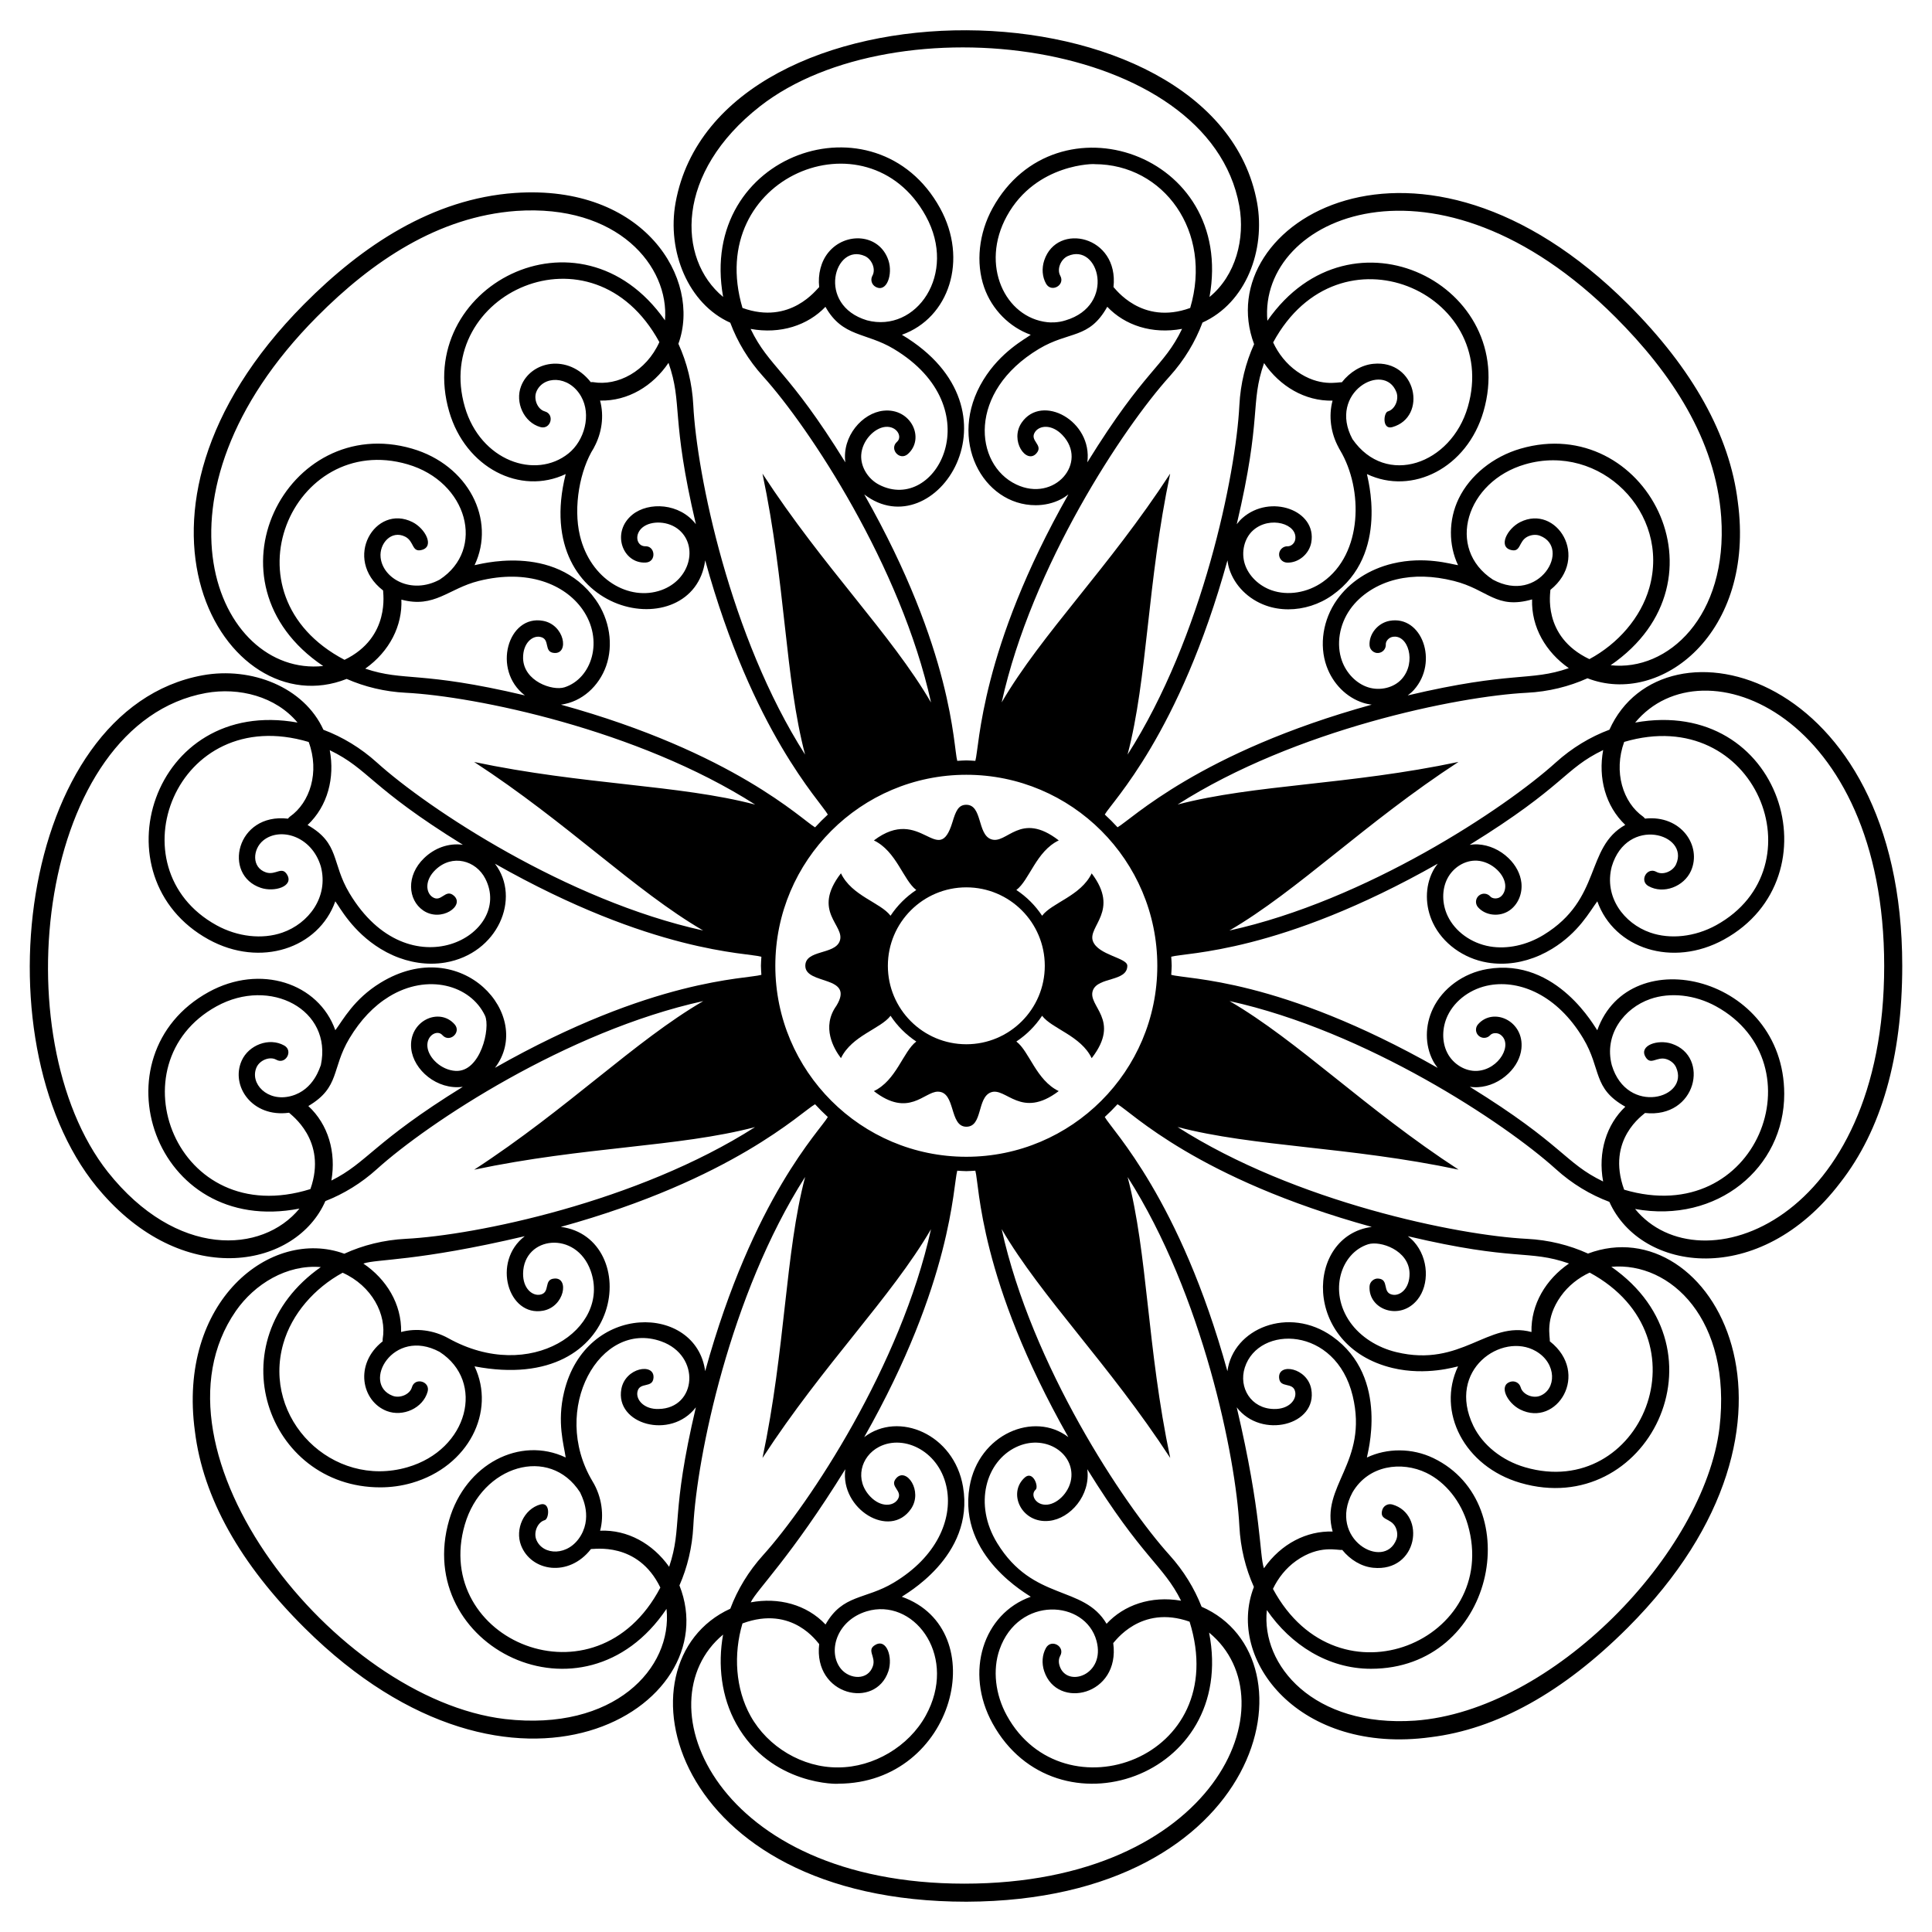 <?xml version="1.0" encoding="UTF-8"?>
<!-- Uploaded to: ICON Repo, www.iconrepo.com, Generator: ICON Repo Mixer Tools -->
<svg fill="#000000" width="800px" height="800px" version="1.1" viewBox="144 144 512 512" xmlns="http://www.w3.org/2000/svg">
 <g>
  <path d="m570.5 462.51c8.363 18.621 39.746 23.059 61.176-5.078 10.906-13.938 16.438-33.273 16.438-57.469 0-78.258-63.41-94.207-77.598-62.586-5.082 1.898-9.934 4.82-14.223 8.695-13.57 12.258-50.32 36.578-86.492 44.527 18.102-10.535 36-28.582 60.715-44.684-29.188 6.16-54.039 5.934-74.434 11.289 31.188-19.918 74.305-28.688 92.547-29.613 5.723-0.289 11.168-1.637 16.07-3.844 19.348 7.535 44.57-11.949 39.832-46.793-2.141-17.562-11.902-35.148-29.016-52.262-55.508-55.504-111.22-21.539-99.164 10.516-2.246 4.934-3.613 10.43-3.906 16.203-0.926 18.246-9.695 61.375-29.633 92.57 5.312-20.195 5.184-45.508 11.293-74.465-16.301 25.023-34.02 42.406-44.652 60.621 7.969-36.145 32.262-72.836 44.508-86.391 3.887-4.305 6.812-9.176 8.711-14.266 11.543-5.219 16.734-19.176 14.465-31.789-10.988-60.301-142.91-61.488-154.1 0-2.348 12.91 3.363 26.855 14.488 31.828 1.898 5.082 4.82 9.938 8.699 14.227 12.25 13.559 36.547 50.27 44.508 86.422-10.629-18.219-28.375-35.637-44.672-60.648 6.164 29.203 5.926 54.031 11.289 74.445-19.922-31.191-28.691-74.316-29.621-92.562-0.293-5.812-1.676-11.344-3.949-16.301 6.227-17.066-9-42.344-43.312-39.969-21.816 1.535-40.43 13.902-55.898 29.484-55.305 55.707-20.883 112.07 11.301 99.301 4.797 2.106 10.105 3.387 15.676 3.668 18.246 0.93 61.387 9.703 92.582 29.637-20.195-5.312-45.52-5.184-74.477-11.293 24.762 16.125 42.516 34.086 60.691 44.664-36.164-7.953-72.895-32.266-86.461-44.52-4.277-3.863-9.113-6.777-14.172-8.68-5.168-11.336-19.102-16.762-31.988-14.441-49.352 8.988-59.887 99.914-26.543 137.4 22.328 25.352 51.383 19.449 59.047 1.945 4.875-1.906 9.527-4.746 13.656-8.48 13.57-12.258 50.32-36.578 86.496-44.527-18.191 10.59-35.828 28.473-60.715 44.688 29.203-6.164 54.059-5.938 74.43-11.289-31.191 19.918-74.305 28.684-92.543 29.609-5.816 0.297-11.352 1.676-16.312 3.949-19.457-7.098-44.285 12.59-39.586 47.066 2.152 17.562 11.945 35.109 29.109 52.145 55.688 55.297 112.17 21.098 99.297-11.305 2.106-4.801 3.387-10.105 3.672-15.672 0.93-18.25 9.703-61.387 29.637-92.582-5.312 20.195-5.184 45.516-11.297 74.473 16.273-24.984 34.023-42.422 44.652-60.621-7.969 36.145-32.262 72.832-44.508 86.391-3.863 4.281-6.777 9.117-8.68 14.18-31.07 14.203-16.52 77.648 62.582 77.648 79.145-0.289 93.496-64.59 62.316-78.172-1.906-4.871-4.746-9.523-8.473-13.656-12.25-13.559-36.551-50.266-44.512-86.422 10.523 18.039 28.516 35.852 44.672 60.648-6.164-29.203-5.934-54.055-11.289-74.441 19.926 31.195 28.691 74.316 29.617 92.562 0.293 5.719 1.637 11.168 3.848 16.066-7.539 19.426 12.18 44.523 46.793 39.824 17.562-2.141 35.145-11.906 52.262-29.016 54.98-54.965 22.016-111.38-10.516-99.156-4.934-2.246-10.426-3.609-16.195-3.902-18.246-0.926-61.391-9.703-92.586-29.641 20.145 5.301 45.309 5.141 74.477 11.297-24.703-16.09-42.48-34.062-60.691-44.668 36.164 7.957 72.898 32.27 86.465 44.52 4.273 3.879 9.125 6.797 14.199 8.695zm3.914-3.234c-4.867-13.395 5.246-19.938 5.539-20.324 13.652 1.492 17.219-14.996 7.074-18.355-3.711-1.23-8.648 0.449-6.996 3.414 1.43 2.535 3.023-0.172 5.637 0.684 1.137 0.375 2.074 1.184 2.512 2.16 3.672 8.199-12.984 12.879-17.035-0.57-2.137-8.152 3.297-15.137 10.176-17.531 5.332-1.867 11.871-1.137 17.461 1.938 27.496 15.129 10.945 59.051-24.367 48.586zm0.008-118.66c34.891-10.32 52.172 33.277 24.355 48.586-5.594 3.07-12.121 3.805-17.461 1.938-6.91-2.406-12.312-9.414-10.176-17.523 4.051-13.48 20.66-8.66 17.039-0.578-0.848 1.883-3.492 2.981-5.215 2.016-2.484-1.391-4.609 2.371-2.106 3.769 4.012 2.25 9.418 0.098 11.262-4.023 2.953-6.606-2.613-14.914-12.184-13.859-0.141-0.184-0.281-0.367-0.48-0.508-5.387-3.785-7.902-11.906-5.035-19.816zm-46.859 36.23c1.531-2.984 4.684-4.941 7.875-4.762 1.902 0.113 3.844 1 5.336 2.438 1.223 1.18 1.977 2.562 2.117 3.902 0.141 1.332-0.383 2.652-1.312 3.289-0.809 0.559-2.086 0.484-2.644-0.145-0.785-0.895-2.156-0.984-3.047-0.195-0.898 0.785-0.984 2.148-0.199 3.047 1.992 2.266 5.734 2.652 8.34 0.852 2.231-1.527 3.473-4.398 3.16-7.305-0.25-2.348-1.461-4.676-3.414-6.555-2.254-2.172-5.125-3.465-8.082-3.641-0.738-0.047-1.473 0.012-2.207 0.113 25.438-15.73 24.875-20.051 35.371-25.113-1.363 7.383 0.598 14.832 5.856 19.832-10.715 6.023-6.066 19.617-21.641 29.152-4.457 2.731-9.629 3.844-14.227 3.062-4.938-0.844-9.227-3.941-11.199-8.082-1.531-3.223-1.566-7.012-0.082-9.891zm-10.5-48.555c0.59-0.449 1.164-0.926 1.66-1.484 6.586-7.394 2.098-19.844-6.481-18.277-3.109 0.574-5.488 3.492-5.297 6.504 0.07 1.195 1.207 2.121 2.289 2.016 1.191-0.074 2.094-1.102 2.019-2.293-0.051-0.84 0.809-1.805 1.773-1.98 4.113-0.812 6.438 6.695 2.461 11.156-2.066 2.324-5.746 3.227-8.938 2.203-3.086-0.988-5.738-3.691-6.934-7.051-1.531-4.32-0.691-9.547 2.203-13.637 2.688-3.797 7.144-6.676 12.23-7.894 4.621-1.117 9.746-0.977 15.23 0.398 9.141 2.285 11.125 7.629 20.742 4.898-0.246 7.336 3.641 13.965 9.727 18.215-10.453 3.621-14.695 0.625-42.688 7.227zm37.812-27.973c10.617-8.574 1.586-22.793-8.008-17.957-3.414 1.715-5.844 6.43-2.539 7.363 2.801 0.793 2.019-2.262 4.477-3.504 1.066-0.531 2.305-0.625 3.297-0.246 8.398 3.195-0.082 18.301-12.453 11.641-0.004-0.004-0.008-0.008-0.012-0.008-12.578-8.215-7.074-26.031 8.535-30.555 19.883-5.781 38.598 12.812 32.91 32.754-2.262 7.914-8.316 14.801-15.875 18.871-12.703-6.043-10.25-17.953-10.332-18.359zm-75.887-60.094c4.184 6.117 10.812 10.113 18.156 9.953-1.102 4.066-0.48 8.633 1.625 12.465 0.016 0.031 0.02 0.062 0.035 0.094 0.02 0.031 0.035 0.062 0.055 0.094 0.102 0.18 0.199 0.355 0.305 0.531 6.109 10.266 5.988 27.371-4.586 34.844-4.09 2.894-9.316 3.738-13.637 2.207-3.363-1.195-6.066-3.852-7.051-6.934-1.027-3.199-0.121-6.875 2.199-8.938 4.441-3.949 11.93-1.707 11.156 2.469-0.176 0.961-1.035 1.758-1.98 1.77-1.109-0.094-2.215 0.824-2.289 2.019-0.074 1.188 0.828 2.215 2.019 2.293 2.984 0.184 5.926-2.188 6.5-5.297 1.582-8.566-10.887-13.043-18.277-6.481-0.547 0.488-1.023 1.035-1.469 1.613 6.793-28.805 3.441-31.797 7.238-42.703zm33.988 16.965c9.414-2.648 6.461-17.945-5.062-16.77-3.164 0.316-6.176 2.172-8.305 4.883-1.043-0.082-5.926 1.371-11.938-2.902-2.758-1.957-4.898-4.676-6.273-7.652 17.535-32.348 60.344-13.027 51.586 17.109-4.406 15.191-21.668 21.32-30.566 8.516-6.66-12.395 8.469-20.746 11.645-12.453 0.73 1.926-0.355 4.57-2.266 5.109-1.145 0.328-1.578 4.938 1.18 4.16zm-43.688 35.316c0.102 0.77 0.25 1.539 0.492 2.293 1.414 4.402 5.047 8.027 9.719 9.684 1.887 0.672 3.891 0.996 5.926 0.996 4.039 0 8.184-1.285 11.652-3.746 15.438-10.914 9.117-31.711 9.176-32.098 12 5.703 26.543-1.621 30.883-16.574 9.625-33.164-34.906-56.176-57.27-24.047-2.41-27.625 44.871-48.332 92.262-0.945 14.688 14.691 26.543 32.348 28.012 52.973 1.805 26.312-14.145 40.926-29.309 39.254 32.695-22.477 9.027-66.934-23.859-57.398-7.281 2.113-13.414 7.066-16.406 13.25-2.738 5.672-2.695 12.316-0.164 17.633-1.867-0.262-8.832-2.473-17.355-0.43-6.176 1.484-11.414 4.891-14.746 9.602-3.695 5.219-4.75 11.953-2.75 17.578 1.66 4.672 5.281 8.305 9.684 9.719 0.75 0.242 1.516 0.395 2.281 0.496-45.637 12.613-63.715 30.449-67.355 32.496-1.078-1.176-2.203-2.305-3.383-3.383 1.906-3.379 19.773-21.25 32.512-67.352zm-37.133-25.977c1.461-10.973-12.039-18.32-17.398-10.531-3.262 4.746 1.254 11.16 3.906 8.148 2.004-2.285-1.992-3.301-0.344-5.699 1.18-1.727 4.398-2.09 7.191 0.805 7.008 7.269-2.012 18-12.211 13.129-11.129-5.297-12.961-24.539 6.027-35.918 8.094-4.844 13.25-2.484 18.113-11.164 4.664 4.922 11.859 7.324 19.828 5.856-4.981 10.336-9.625 10.324-25.113 35.375zm27.258-40.914c-12.887 4.688-19.934-5.246-20.324-5.539 1.484-13.621-14.973-17.27-18.355-7.07-0.699 2.121-0.527 4.367 0.477 6.168 1.402 2.504 5.16 0.383 3.769-2.109-0.961-1.723 0.129-4.367 2.012-5.211 8.188-3.644 12.875 13.012-0.586 17.039-2.059 0.676-4.059 0.582-4.844 0.496-11.188-1.223-17.887-15.117-10.73-28.137 7.777-14.133 23.633-13.859 23.246-13.746 18.289 0 31.34 17.836 25.336 38.109zm-70.066-24.363c8.48 15.395-2.555 31.074-15.582 27.641-13.52-4.062-8.617-20.598-0.578-17.039 1.875 0.84 2.981 3.484 2.012 5.211-0.582 1.039-0.211 2.359 0.828 2.941 3 1.68 4.625-3.356 3.422-6.992-2.359-7.113-11.391-7.652-15.918-2.117-1.984 2.426-2.809 5.805-2.438 9.184-0.652 0.504-7.594 10.133-20.328 5.527-10.289-34.797 33.184-52.363 48.582-24.355zm-4.777 63.09c4.664-4.109 0.883-12.285-6.453-11.5-5.59 0.594-11.012 6.789-10.09 13.691-15.238-24.645-20.184-25.16-25.109-35.367 7.938 1.457 15.18-0.969 19.832-5.856 4.547 8.105 10.684 6.707 18.105 11.156 26.074 15.625 11.32 43.797-3.859 36.004-2.988-1.535-4.945-4.777-4.766-7.883 0.227-3.805 3.43-7.141 6.344-7.453 3.117-0.32 4.656 2.633 3.141 3.957-2.141 1.883 0.684 5.129 2.856 3.25zm-11.531 10.684c18.605 14.305 43.391-22.281 10.031-42.27-0.02-0.012-0.039-0.02-0.059-0.035 12.52-4.453 17.629-19.914 10.121-33.555-16.867-30.676-64.355-14.566-57.492 23.527-12.254-10.133-12.719-32.938 9.773-50.523 35.73-27.941 118.96-17.887 127.01 26.363 1.57 8.703-0.906 18.457-7.891 24.18 6.918-38.297-40.746-53.969-57.492-23.543-3.656 6.648-4.488 14.488-2.231 20.969 2.07 5.949 6.797 10.613 12.352 12.586-1.504 1.133-8 4.504-12.57 11.973-9.707 15.84-0.09 33.203 13.871 33.191 2.344 0 4.644-0.527 6.691-1.578 0.707-0.363 1.359-0.805 1.98-1.281-23.359 41.188-23.531 66.602-24.656 70.609-0.801-0.035-1.586-0.121-2.394-0.121-0.809 0-1.598 0.086-2.398 0.121-1.074-3.844-1.004-28.914-24.648-70.613zm-44.617 7.898c-4.309-5.633-12.535-5.988-16.816-2.543-5.762 4.66-2.582 13.094 3.562 12.699 2.883-0.184 2.519-4.527-0.27-4.312-2.223-0.098-2.863-3.176-0.582-5.023 2.266-1.824 6.891-1.758 9.758 0.785 4.918 4.375 2.816 13.152-4.852 15.875-8.469 2.996-18.727-2.785-21.531-14.434-1.84-7.668 0.031-17.535 3.676-23.246 0.023-0.035 0.023-0.074 0.043-0.113 2.102-3.828 2.723-8.391 1.617-12.453 7.434 0.168 14.023-3.906 18.137-10 3.832 10.953 0.539 14.258 7.258 42.766zm-41.227-25.746c2.766 0.777 3.918-3.383 1.176-4.156-1.918-0.543-2.984-3.199-2.262-5.109 1.68-4.371 8.598-4.59 11.879 1.121 2.801 4.883 0.887 11.746-3.32 15.121-8.762 7.047-23.332 1.969-27.48-12.309-8.66-29.84 33.766-49.812 51.551-17.184-3.481 7.742-11.07 11.73-17.562 10.609-0.207-0.039-0.406-0.004-0.609 0.016-6.062-7.707-15.949-5.578-18.488 1.082-1.625 4.242 0.727 9.57 5.117 10.809zm-51.895 61.684c-33.016-17.344-13.547-60.617 16.691-51.82 15.941 4.625 20.809 22.523 8.535 30.559l-0.004 0.004c-7.535 4.062-15.109-0.297-15.66-5.91-0.367-3.664 2.856-7.301 6.504-5.477 2.484 1.254 1.684 4.293 4.477 3.504 3.328-0.938 0.867-5.656-2.539-7.363-9.797-4.918-18.684 9.676-7.781 18.125-0.078 0.395 2.117 12.414-10.223 18.379zm47.324-0.426c-0.062-4 2.461-6.062 4.516-5.656 2.856 0.527 0.773 4.082 3.789 4.269 3.969 0.219 2.68-7.469-3.004-8.516-9.297-1.742-13.641 13.039-4.82 19.758-28.074-6.621-31.793-3.574-42.309-7.09 6.512-4.617 9.863-11.453 9.574-18.293 8.82 2.356 12.43-2.93 20.508-4.953 13.016-3.246 22.789 0.902 27.457 7.496 5.801 8.203 2.492 18.371-4.731 20.691-3.188 1.016-10.855-1.602-10.98-7.707zm10.027 12.309c5.602-0.746 10.09-4.934 11.969-10.215 1.996-5.625 0.945-12.359-2.75-17.578-10.926-15.441-31.711-9.113-32.102-9.172 5.727-12.051-1.672-26.562-16.57-30.887-33.133-9.621-56.562 35.41-23.547 57.613-28.168 2.941-48.789-45.078-1.691-92.52 14.703-14.812 32.199-26.57 52.84-28.086 26.902-1.855 40.617 14.676 39.426 28.996-22.66-32.285-66.695-8.582-57.191 24.164 4.336 14.938 18.867 22.281 30.887 16.57-0.008 0.023-0.012 0.043-0.02 0.066-9.543 38.109 33.941 45.781 36.98 22.797 12.586 45.566 30.465 63.758 32.504 67.379-1.18 1.082-2.305 2.207-3.383 3.387-3.406-1.938-21.453-19.836-67.352-32.516zm-61.262 12.062c10.512 5.102 10.48 9.73 35.277 25.066-3.922-0.523-7.594 0.953-10.27 3.535-4.824 4.644-4.312 11.07-0.258 13.863 4.758 3.266 11.164-1.262 8.145-3.902-2.266-1.992-3.309 1.984-5.699 0.344-1.746-1.203-2.062-4.422 0.809-7.191 4.457-4.297 10.746-2.492 13.215 2.324 7.625 14.812-20.203 30.23-36.004 3.856-4.824-8.059-2.473-13.16-11.09-18.062 5.371-5.062 7.238-12.555 5.875-19.832zm-5.586-2.176c2.965 8.008 0.32 16.074-4.965 19.781-0.211 0.148-0.367 0.348-0.516 0.543-13.723-1.605-17.395 14.957-7.176 18.344 3.586 1.188 8.684-0.391 6.992-3.418-1.418-2.516-3.016 0.164-5.637-0.684-3.871-1.281-3.562-6.156-0.734-8.469 4.391-3.582 12.801-1.297 15.258 6.887 2.144 8.156-3.312 15.137-10.176 17.527-5.336 1.871-11.875 1.137-17.461-1.938-27.559-15.164-10.859-59.09 24.414-48.574zm0.457 118.49c-35.727 11.164-52.301-33.344-24.871-48.438 14.273-7.852 30.754 0.941 27.641 15.574-0.223 0.391-1.766 6.547-7.844 8.191-6.344 1.723-11.09-3.352-9.195-7.602 0.836-1.863 3.461-2.984 5.215-2.012 2.492 1.402 4.602-2.375 2.106-3.769-4.008-2.234-9.414-0.113-11.262 4.019-3 6.707 2.789 15.145 12.555 13.801 0.316 0.418 10.254 7.262 5.656 20.234zm38.469-31.32c-3.848-0.23-7.148-3.473-7.453-6.344-0.328-3.074 2.621-4.664 3.957-3.144 1.891 2.148 5.133-0.707 3.246-2.852-4.109-4.672-12.281-0.863-11.5 6.453 0.602 5.625 6.84 11.008 13.668 10.105-23.762 14.699-25.195 20.023-34.828 24.844 1.305-7.508-0.836-14.871-6.106-19.75 8.461-4.996 6.074-9.895 10.891-17.938 2.91-4.856 6.441-8.57 10.492-11.055 10.211-6.258 21.578-3.082 25.426 5.019 1.531 3.231-1.176 15.055-7.793 14.66zm10.438-0.809c10.578-13.828-8.801-35.727-30.328-22.551-7.07 4.328-9.938 9.871-11.973 12.578-4.453-12.523-19.91-17.629-33.559-10.125-30.375 16.711-14.777 64.953 24.055 57.395-9.863 11.984-32.559 13.227-50.789-9.707-28.148-35.672-18.398-118.84 25.996-126.93 8.77-1.574 18.516 0.906 24.281 7.836-38.719-6.949-53.457 41.039-23.547 57.496 13.742 7.543 29.137 2.312 33.559-10.125 1.133 1.504 4.504 8.008 11.973 12.578 4.238 2.598 8.906 3.953 13.461 3.953 1.262 0 2.519-0.105 3.75-0.316 13.859-2.371 20.125-17.023 13.125-26.18 41.91 23.766 66.82 23.547 70.605 24.652-0.035 0.797-0.121 1.586-0.121 2.394 0 0.809 0.086 1.598 0.121 2.402-4.074 1.184-28.566 0.801-70.609 24.648zm7.902 44.609c-8.824 6.75-4.387 21.461 4.856 19.75 5.727-1.059 6.961-8.863 3.004-8.52-3.016 0.188-0.938 3.738-3.793 4.269-2.059 0.383-4.582-1.633-4.512-5.656 0.18-9.883 14.066-11.48 17.918-0.648 5.438 15.316-15.957 30.023-37.812 17.805-3.828-2.094-8.383-2.707-12.434-1.605 0.168-7.414-3.902-14.02-10-18.137 3.594-1.262 13.988-0.477 42.773-7.258zm-37.656 27.246c-0.035 0.207 0 0.41 0.016 0.609-7.684 6.055-5.582 15.941 1.086 18.484 4.246 1.617 9.566-0.727 10.805-5.121 0.77-2.742-3.375-3.93-4.16-1.172-0.535 1.906-3.184 2.996-5.102 2.258-8.348-3.18 0.051-18.309 12.453-11.637 0.004 0.004 0.004 0.008 0.008 0.008 12.141 7.863 7.594 25.879-8.535 30.555-19.879 5.785-38.598-12.82-32.91-32.754 2.262-7.926 8.293-14.738 15.727-18.793 7.754 3.492 11.742 11.074 10.613 17.562zm75.918 60.371c-4.363-6.144-11.047-9.875-18.293-9.566 1.086-4.066 0.488-9.004-2.035-13.121-11.355-19.059 1.996-42.84 18.219-37.059 10.664 3.785 9.398 17.746-0.652 17.922-3.789 0.148-6.055-2.359-5.652-4.516 0.516-2.797 4.082-0.832 4.269-3.785 0.25-3.977-7.465-2.711-8.52 3.004-1.727 9.34 13.074 13.578 19.746 4.856-6.754 28.66-3.477 31.48-7.082 42.266zm-34.141-16.523c-4.402 1.242-6.742 6.57-5.121 10.809 2.648 6.953 12.645 8.609 18.543 1.004 0.637 0.117 12.422-2.113 18.387 10.215-17.098 32.598-60.676 13.785-51.816-16.695 4.535-15.641 22.457-21.094 30.551-8.527 0.105 0.387 3.387 5.875 0.246 11.34-3.289 5.727-10.219 5.441-11.879 1.125-0.73-1.93 0.363-4.574 2.262-5.109 1.152-0.328 1.586-4.934-1.172-4.16zm43.688-35.312c-2.359-17.828-31.645-18.453-37.387 5.512-1.941 8.062-0.047 14.016 0.422 17.355-12.066-5.738-26.574 1.703-30.883 16.57-9.688 33.336 35.543 56.336 57.605 23.547 1.66 15.754-13.918 32.512-42.766 29.203-45.082-5.312-97.07-71.016-71.371-108.14 4.984-7.172 13.531-12.387 22.523-11.641-27.977 19.648-14.309 58.375 15.754 58.375 2.828 0 5.664-0.387 8.414-1.184 14.934-4.336 22.277-18.867 16.57-30.883 40.574 7.777 44.391-34.172 22.863-36.961 45.645-12.609 63.734-30.453 67.375-32.5 1.078 1.176 2.203 2.305 3.383 3.383-1.957 3.488-19.734 21.145-32.504 67.359zm37.137 25.973c-1.418 10.59 11.812 18.633 17.398 10.531 3.254-4.731-1.234-11.164-3.898-8.152-2.016 2.277 1.98 3.305 0.34 5.703-1.199 1.746-4.418 2.07-7.195-0.805-4.258-4.418-2.566-10.699 2.324-13.215 6.707-3.441 16.273 1.34 17.973 11.289 1.367 7.945-2.598 17.816-14.113 24.715-7.609 4.559-13.5 3.023-18.07 11.09-5.035-5.34-12.527-7.246-19.828-5.871 1.645-3.398 10.625-11.934 25.07-35.285zm-27.25 40.867c13.363-4.953 19.938 5.184 20.328 5.477-1.598 13.672 14.941 17.414 18.34 7.18 1.203-3.633-0.434-8.676-3.414-6.996-2.523 1.406 0.164 3.043-0.688 5.641-1.301 3.902-6.184 3.531-8.473 0.734-3.586-4.402-1.277-12.789 6.836-15.25 1.293-0.328 1.129-0.289 1.145-0.293 12.117-2.484 22.891 12.672 14.5 27.926-4.512 8.199-13.832 13.723-23.188 13.742-9.488 0.102-18.699-5.453-23.246-13.637-4.016-7.223-4.57-16.363-2.141-24.523zm70.055 24.41c-3.078-5.59-3.801-12.117-1.941-17.465 4.996-14.316 22.746-13.25 25.707-2.328 2.449 9.047-7.824 12.551-9.766 6.676-0.191-0.57-0.422-1.68 0.145-2.691 1.391-2.5-2.367-4.602-3.769-2.113-1.004 1.797-1.18 4.043-0.48 6.164 3.43 10.332 20.215 6.449 18.301-7.441 0.395-0.297 7.223-10.277 20.234-5.672 11.387 36.43-33.492 52.035-48.43 24.871zm4.777-63.09c-4.676 4.125-0.859 12.293 6.453 11.5 5.594-0.59 11.012-6.793 10.09-13.688 14.703 23.773 20.059 25.254 24.859 34.852-7.988-1.383-15.164 1.156-19.746 6.113-6.129-10.398-19.434-5.801-28.992-21.391-6.312-10.305-2.981-21.625 5.023-25.43 7.332-3.496 15.035 1.211 14.652 7.793-0.227 3.812-3.438 7.144-6.344 7.453-3.106 0.324-4.652-2.633-3.141-3.961 0.898-0.789-0.695-5.129-2.856-3.242zm11.527-10.688c-9.082-6.965-23.797-0.809-26.18 13.121-3.191 18.598 15.93 28.797 16.211 29.184-12.547 4.461-17.617 19.945-10.121 33.555 16.758 30.473 64.93 14.605 57.387-24.062 22.234 18.266 1.648 66.535-64.879 66.535-65.77 0-85.672-47.93-63.918-66.004-1.449 8.039-0.457 16.547 3.496 23.656 9.188 16.523 27.422 15.973 27.031 15.859 30.988-0.074 41.211-40.875 16.844-49.539 0.285-0.387 19.41-10.551 16.211-29.184-2.371-13.902-17.082-20.117-26.18-13.121 23.355-41.188 23.531-66.598 24.656-70.609 0.801 0.035 1.59 0.121 2.398 0.121 0.809 0 1.594-0.086 2.394-0.121 1.109 3.941 0.957 28.828 24.648 70.609zm-27.039-74.297c-27.914 0-50.617-22.707-50.617-50.617 0-27.91 22.707-50.617 50.617-50.617 27.91 0 50.613 22.707 50.613 50.617 0 27.91-22.703 50.617-50.613 50.617zm71.66 66.402c6.516 8.527 21.508 4.75 19.75-4.859-1.055-5.644-8.773-7.008-8.523-3.004 0.188 2.969 3.754 0.98 4.273 3.789 0.387 2.074-1.664 4.609-5.66 4.516-6.066-0.105-9.398-5.691-7.699-10.988 3.656-11.398 24.133-10.984 28.586 7.496 4.254 17.711-8.719 23.93-5.305 35.969-6.816-0.23-13.652 3.188-18.211 9.73-1.23-3.555-0.523-14.273-7.211-42.648zm41.223 25.746c-1.16-0.32-2.344 0.344-2.668 1.492-0.785 2.793 2.273 2.019 3.504 4.469 0.535 1.07 0.629 2.305 0.25 3.305-3.203 8.383-18.289-0.102-11.637-12.457 4.246-7.293 13.062-8.344 19.582-5.195 5.094 2.461 9.199 7.594 10.977 13.719 8.812 30.359-34.242 49.309-51.633 17.031 1.367-2.875 3.449-5.508 6.125-7.414 6.231-4.441 11.094-2.699 12.234-2.918 2.125 2.633 5.09 4.43 8.199 4.738 11.891 1.199 14.082-14.234 5.066-16.77zm52.312-61.453c31.949 17.312 13.492 60.496-17.105 51.594-6.133-1.777-11.258-5.883-13.723-10.977-7.195-14.898 7.609-24.93 16.527-19.824 5.715 3.277 5.453 10.227 1.121 11.875-1.891 0.73-4.566-0.34-5.106-2.262-0.324-1.148-1.512-1.816-2.668-1.488-3.305 0.934-0.898 5.641 2.535 7.363 9.672 4.856 18.707-9.543 7.859-18.07 0.098-1.219-1.348-5.957 2.902-11.938 1.957-2.758 4.68-4.902 7.656-6.273zm-47.738 0.195c0.062 4.039-2.492 6.055-4.516 5.66-2.863-0.531-0.762-4.082-3.793-4.273-1.078-0.102-2.219 0.824-2.289 2.019-0.395 6.215 8.078 9.305 12.695 3.566 3.184-3.938 3.016-10.922-0.918-15.336-0.488-0.551-1.047-1.031-1.629-1.477 28.816 6.793 31.809 3.441 42.711 7.231-6.098 4.176-10.117 10.789-9.949 18.16-11.516-3.125-18.527 9.496-35.805 5.332-5.082-1.219-9.539-4.098-12.227-7.894-5.801-8.203-2.496-18.375 4.731-20.688 3.191-1.023 10.863 1.551 10.988 7.699zm-10.008-12.305c-17.551 2.316-18.668 31.582 5.5 37.391 8.992 2.156 16.902-0.398 17.363-0.43-5.719 12.027 1.641 26.555 16.57 30.887 33.438 9.707 55.895-35.102 24.047-57.273 15.676-1.395 31.984 13.996 28.672 42.648-4.07 33.227-44.211 74.996-80.703 77.621-26.918 1.84-40.836-14.719-39.254-29.301 6.336 9.227 16.242 15.559 27.578 15.559 32.723 0 41.59-43.73 16.574-55.82-5.68-2.742-12.32-2.695-17.641-0.168-0.059-0.387 6.266-21.18-9.172-32.098-11.512-8.148-26.289-2.125-27.793 9.227-12.637-45.746-30.453-63.719-32.504-67.371 1.18-1.078 2.305-2.207 3.383-3.383 3.672 2.059 20.977 19.695 67.379 32.512zm-53.148-66.809c0.035-0.801 0.121-1.586 0.121-2.394 0-0.809-0.086-1.598-0.121-2.398 3.93-1.137 28.664-0.852 70.625-24.656-0.48 0.621-0.926 1.273-1.289 1.984-2.117 4.113-2.109 9.242 0.023 13.723 2.562 5.391 8.074 9.41 14.375 10.484 1.234 0.211 2.488 0.316 3.75 0.316 4.555 0 9.219-1.355 13.461-3.953 7.07-4.328 9.938-9.871 11.973-12.578 4.461 12.547 19.93 17.617 33.559 10.125 29.98-16.496 15.305-64.488-23.527-57.496 18.023-21.773 65.992-1.992 65.992 64.469 0 67.824-48.805 85.465-66.02 64.43 21.773 3.957 39.578-10.938 39.531-30.527-0.074-31.121-40.953-40.98-49.543-16.84-0.387-0.285-10.547-19.414-29.184-16.211-6.301 1.078-11.809 5.094-14.375 10.484-2.133 4.477-2.144 9.605-0.027 13.723 0.363 0.707 0.809 1.355 1.281 1.977-42.188-23.938-66.184-23.387-70.605-24.66zm81.305 13.125c-0.789 0.895-0.703 2.262 0.191 3.047 0.891 0.785 2.266 0.703 3.047-0.191 0.559-0.629 1.84-0.699 2.652-0.148 3.484 2.41-0.191 9.281-6.144 9.633-3.113 0.168-6.344-1.773-7.879-4.762-1.48-2.879-1.449-6.672 0.082-9.887 1.973-4.141 6.266-7.238 11.203-8.082 7.902-1.359 17.789 2.551 24.719 14.113 4.894 8.176 2.426 13.207 11.164 18.109-4.961 4.703-7.32 11.984-5.883 19.816-10.301-4.969-10.41-9.672-35.328-25.09 0.5 0.066 1.004 0.113 1.508 0.113 0.223 0 0.445-0.004 0.668-0.016 2.953-0.176 5.824-1.465 8.082-3.644 1.953-1.883 3.164-4.207 3.414-6.555 0.789-7.344-7.418-11.102-11.496-6.457z"/>
  <path d="m442.75 399.93c0-2.113-7.703-2.785-9.109-6.496-1.5-3.949 7.227-8.031-0.336-17.98-2.883 5.977-10.527 7.777-13.137 11.227-1.793-2.707-4.117-5.031-6.824-6.824 3.481-2.629 5.25-10.27 11.238-13.141-10.273-7.957-13.762 1.285-17.992-0.332-3.609-1.367-2.242-9.109-6.523-9.109-2.113 0-2.789 1.73-3.652 4.578-3.769 12.438-8.285-4.641-20.824 4.867 5.977 2.879 7.789 10.539 11.23 13.137-2.707 1.793-5.031 4.117-6.824 6.824-2.641-3.5-10.262-5.238-13.141-11.246-7.926 10.25 1.27 13.777-0.332 17.992-1.375 3.625-9.109 2.234-9.109 6.523 0 5.176 13.258 2.41 8.23 10.602-4.027 5.648-0.664 11.402 1.215 13.871 2.883-5.977 10.531-7.777 13.141-11.23 1.793 2.707 4.117 5.031 6.824 6.824-3.488 2.633-5.254 10.273-11.242 13.141 9.203 7.141 13.316 0.145 16.945 0.145 4.828 0 2.961 9.293 7.566 9.293 4.371 0 2.781-7.695 6.492-9.109 4.027-1.496 7.977 7.269 17.984-0.336-5.977-2.879-7.789-10.539-11.23-13.137 2.707-1.793 5.031-4.117 6.824-6.824 2.598 3.434 10.289 5.289 13.141 11.242 7.945-10.258-1.277-13.762 0.332-17.992 1.379-3.609 9.113-2.219 9.113-6.508zm-42.664 20.809c-11.484 0-20.793-9.309-20.793-20.789 0-11.484 9.309-20.793 20.793-20.793 11.484 0 20.793 9.309 20.793 20.793-0.004 11.48-9.312 20.789-20.793 20.789z"/>
 </g>
</svg>